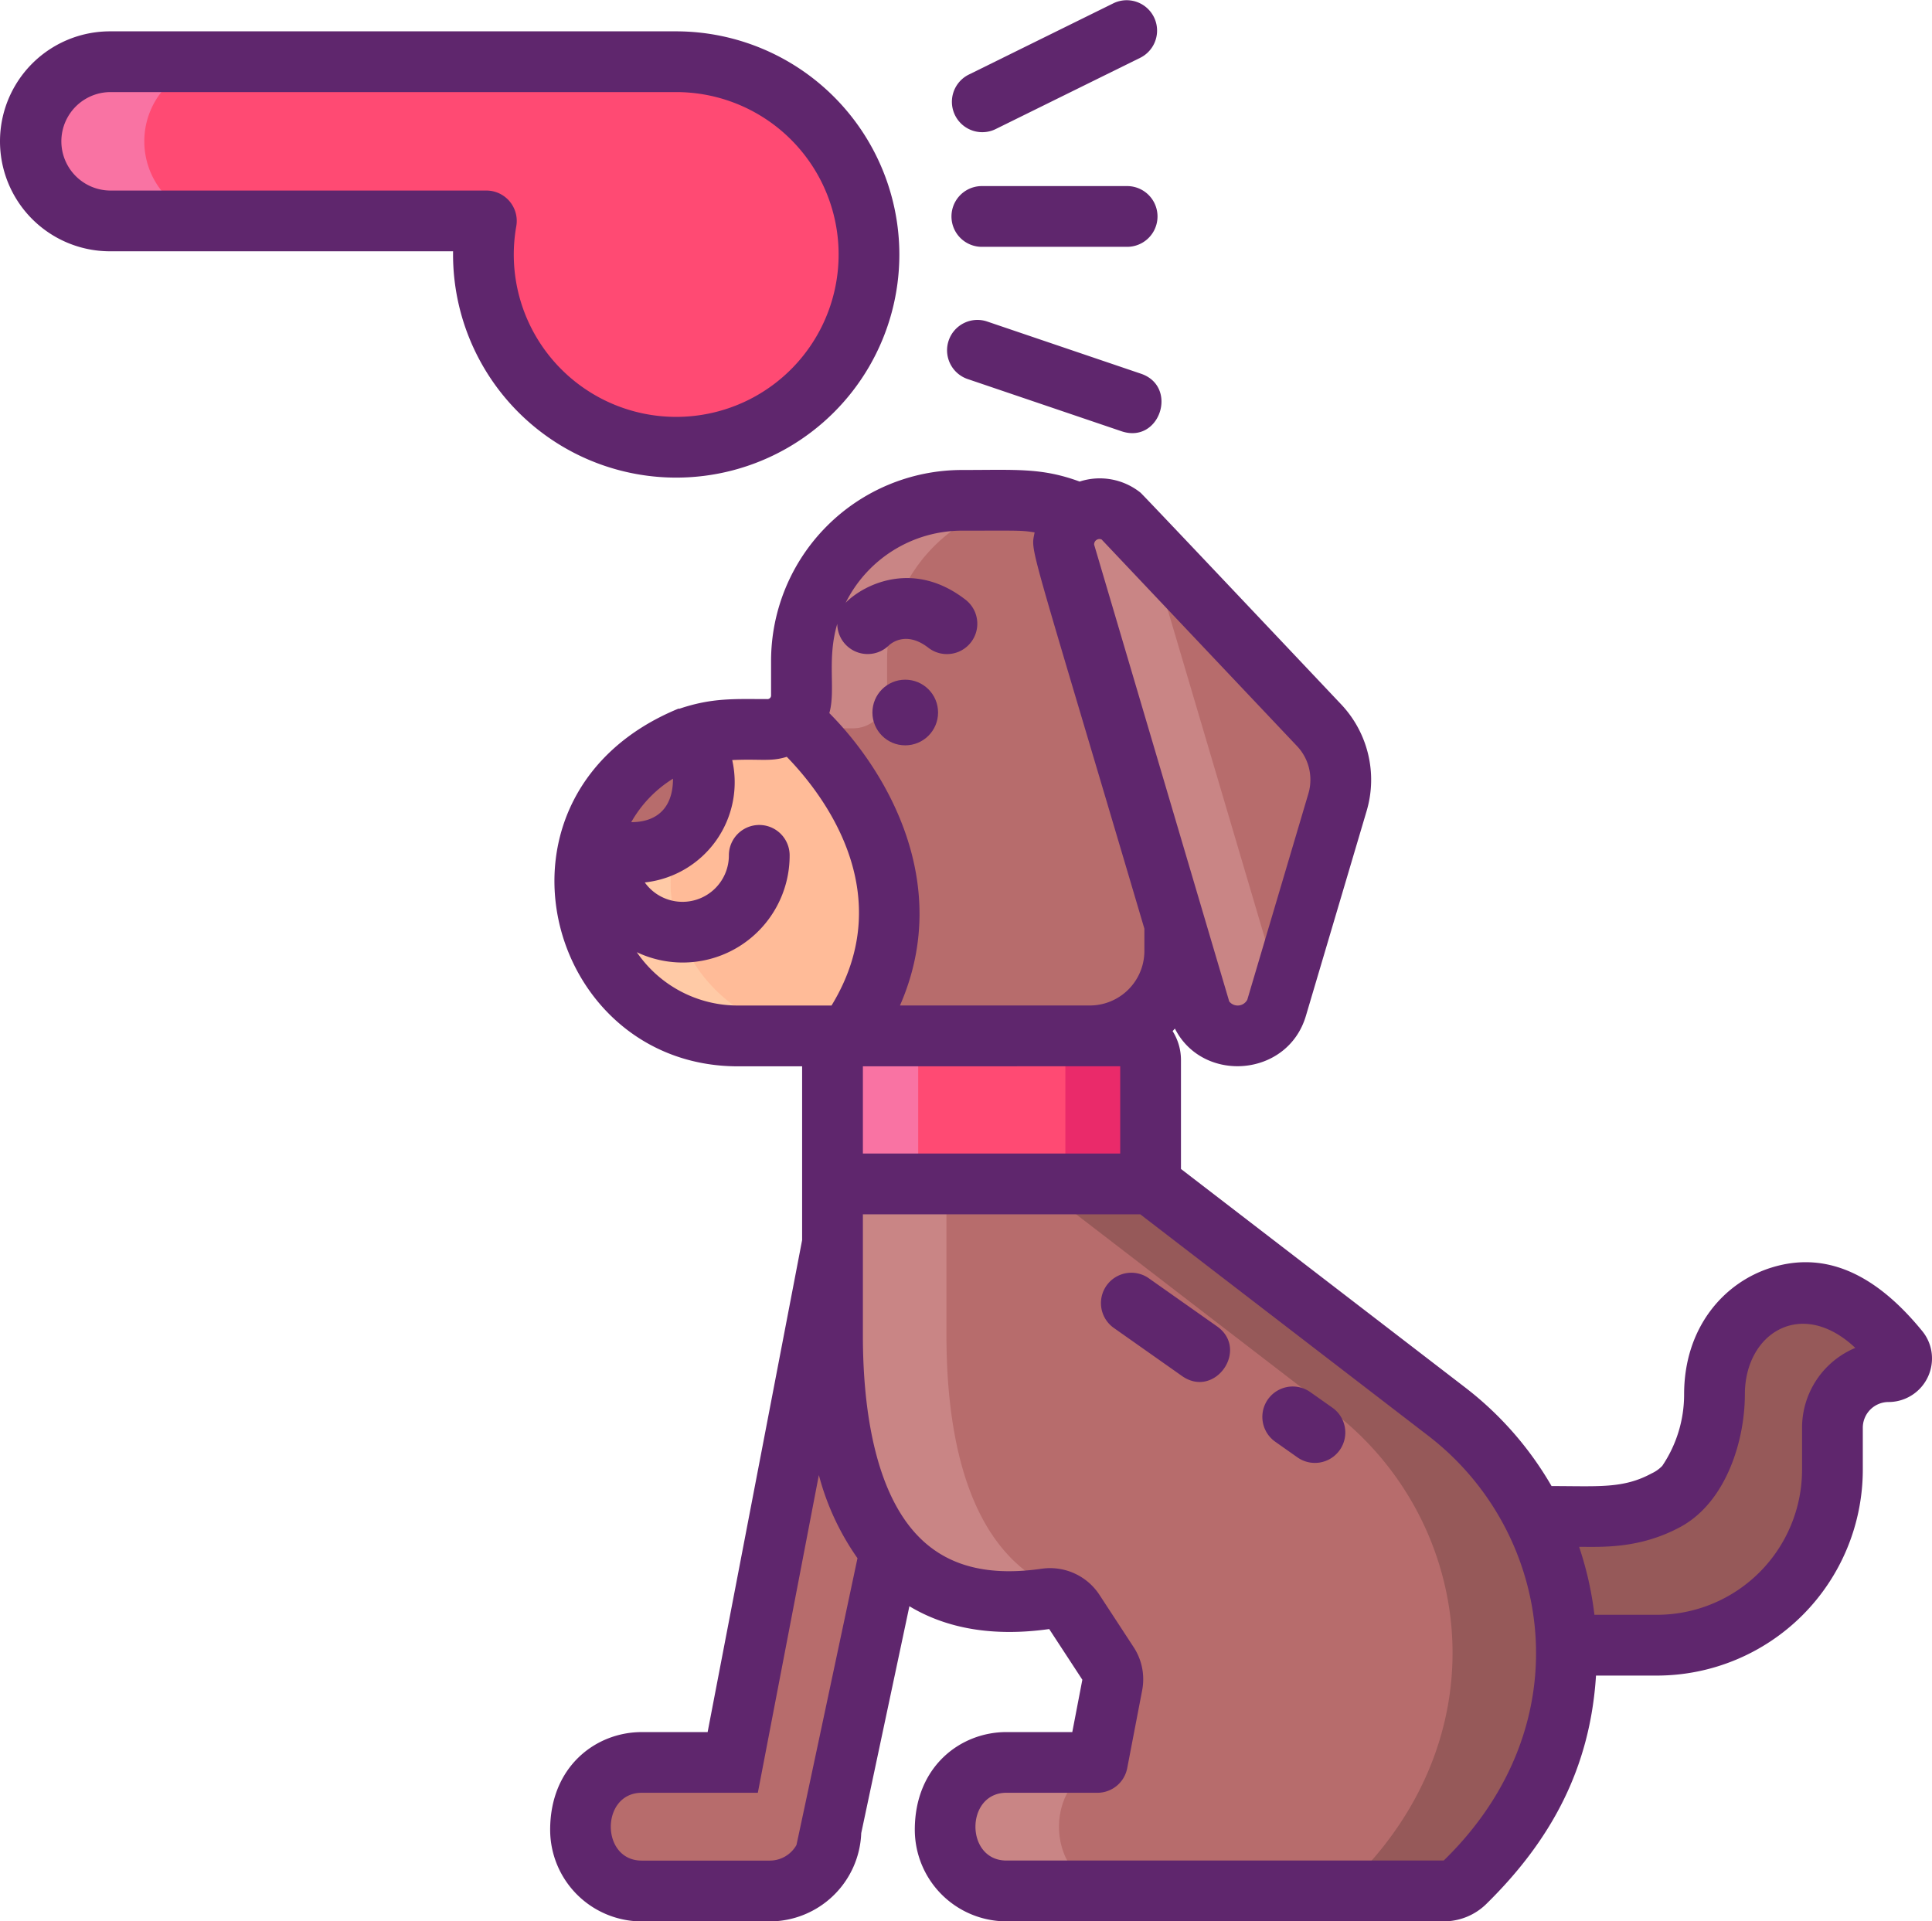 <svg xmlns="http://www.w3.org/2000/svg" width="254.39" height="253.016" viewBox="0 0 254.39 253.016">
  <g id="Group_2" data-name="Group 2" transform="translate(-1 -1.296)">
    <path id="Path_1" data-name="Path 1" d="M90.035,9.423H15.482a10.482,10.482,0,0,0,0,20.964h49.56A25.383,25.383,0,1,0,90.035,9.423Z" fill="#ff4a73"/>
    <path id="Path_2" data-name="Path 2" d="M155.7,88.167v38.212a11.181,11.181,0,0,1-11.175,11.183H98.207a20.179,20.179,0,1,1,0-40.358h3.877a4.481,4.481,0,0,0,4.47-4.47V88.167a21.138,21.138,0,0,1,21.135-21.135h6.885A21.132,21.132,0,0,1,155.7,88.167Z" fill="#b76c6c"/>
    <path id="Path_3" data-name="Path 3" d="M136.757,67.144a21.142,21.142,0,0,0-18.952,21.023v4.567a4.481,4.481,0,0,1-4.47,4.47h-3.877a20.179,20.179,0,0,0,0,40.358H98.208a20.179,20.179,0,1,1,0-40.358h3.877a4.481,4.481,0,0,0,4.47-4.47V88.167A21.138,21.138,0,0,1,127.69,67.032h6.885a21.043,21.043,0,0,1,2.182.112Z" fill="#c98585"/>
    <path id="Path_4" data-name="Path 4" d="M148.714,69.154A4.7,4.7,0,0,0,141.2,73.8L159.147,134.5a4.918,4.918,0,0,0,.429.779,5.427,5.427,0,0,0,9.286-.73,4.765,4.765,0,0,0,.278-.751l8.005-27.015a10.417,10.417,0,0,0-2.42-10.119Z" fill="#b76c6c"/>
    <path id="Path_5" data-name="Path 5" d="M251.036,178.962c-4.117-5.063-8.138-7.582-12.292-7.582a11.025,11.025,0,0,0-3.255.5,12.666,12.666,0,0,0-8.708,12.188v.69a20.834,20.834,0,0,1-3.57,11.67,7.868,7.868,0,0,1-2.8,2.265,18.675,18.675,0,0,1-8.917,2.145h-8.52l4.29,16.958h11.948a23.1,23.1,0,0,0,23.1-23.107v-5.535a7.381,7.381,0,0,1,7.387-7.38,1.728,1.728,0,0,0,1.733-1.733,1.689,1.689,0,0,0-.391-1.081Z" fill="#965959"/>
    <path id="Path_6" data-name="Path 6" d="M110.651,164.817l-13.14,68.422H85.526a8.057,8.057,0,0,0-8.055,8.055v.8a8.058,8.058,0,0,0,8.055,8.063h16.861a8.059,8.059,0,0,0,8.055-8.063l10.384-48.71Z" fill="#b76c6c"/>
    <path id="Path_7" data-name="Path 7" d="M152.529,157.052H110.647V140.74a3.179,3.179,0,0,1,3.179-3.179h35.523a3.179,3.179,0,0,1,3.179,3.179v16.312Z" fill="#ff4a73"/>
    <path id="Path_8" data-name="Path 8" d="M112.682,137.562H98.207a20.179,20.179,0,1,1,0-40.358h3.877a4.437,4.437,0,0,0,3.165-1.32v.008s23.123,19.447,7.433,41.67Z" fill="#ffbb98"/>
    <path id="Path_9" data-name="Path 9" d="M125.08,137.562a3.177,3.177,0,0,0-3.18,3.18v16.313H110.65V140.742a3.177,3.177,0,0,1,3.18-3.18Z" fill="#f973a3"/>
    <path id="Path_10" data-name="Path 10" d="M152.53,140.742v16.313H141.28V140.742a3.182,3.182,0,0,0-3.18-3.18h11.25A3.182,3.182,0,0,1,152.53,140.742Z" fill="#ea2a6a"/>
    <path id="Path_11" data-name="Path 11" d="M169.667,132.027a23.8,23.8,0,0,1-.8,2.52,5.406,5.406,0,0,1-9.72-.052L141.2,73.8a4.693,4.693,0,0,1,7.507-4.65l3.645,3.855a4.074,4.074,0,0,0,.1.795Z" fill="#c98585"/>
    <path id="Path_12" data-name="Path 12" d="M109.457,137.562c-10.87,0-18.367,1.238-25.515-5.91-3.255-3.256-5-7.484-5-8.273C74.866,111.568,83.836,97.2,98.208,97.2h3.877a4.437,4.437,0,0,0,3.165-1.32v.008s.622.525,1.59,1.492a19.589,19.589,0,0,0-5.048,1.328,20.182,20.182,0,0,0,7.665,38.85Z" fill="#ffcaa6"/>
    <path id="Path_13" data-name="Path 13" d="M109.457,137.562c-10.87,0-18.367,1.238-25.515-5.91-3.255-3.256-5-7.484-5-8.273C74.874,111.589,83.8,97.2,98.208,97.2h3.877a4.437,4.437,0,0,0,3.165-1.32v.008s.622.525,1.59,1.492a19.589,19.589,0,0,0-5.048,1.328,20.182,20.182,0,0,0,7.665,38.85Z" fill="#ffcaa6"/>
    <path id="Path_14" data-name="Path 14" d="M93.644,102.968v1.507a8.944,8.944,0,0,1-8.943,8.943H82.894a8.846,8.846,0,0,1-4.235-1.069A20.227,20.227,0,0,1,90.545,98.711,4.473,4.473,0,0,1,93.644,102.968Z" fill="#b76c6c"/>
    <path id="Path_15" data-name="Path 15" d="M20,19.91A10.484,10.484,0,0,0,30.48,30.39h-15a10.485,10.485,0,0,1,0-20.97h15A10.486,10.486,0,0,0,20,19.91Z" fill="#f973a3"/>
    <path id="Path_16" data-name="Path 16" d="M191.52,187.206,152.5,157.2H110.619v19.915c0,17.719,4.93,38.081,28.142,34.717a3.762,3.762,0,0,1,3.669,1.688l4.488,6.867a3.753,3.753,0,0,1,.544,2.759L145.5,233.382H133.514c-10.585,0-10.837,16.923,0,16.923h57.577c1.929,0,2.8-1.131,4.1-2.414a40.3,40.3,0,0,0-3.676-60.685Z" fill="#b76c6c"/>
    <path id="Path_17" data-name="Path 17" d="M148.51,250.31h-15c-10.74,0-10.78-16.93,0-16.93h15C137.77,233.38,137.73,250.31,148.51,250.31Z" fill="#c98585"/>
    <path id="Path_18" data-name="Path 18" d="M141.11,210.94a12.862,12.862,0,0,1-2.35.89c-23.21,3.36-28.14-17-28.14-34.72V157.2h15v19.91C125.62,190.99,128.65,206.49,141.11,210.94Z" fill="#c98585"/>
    <path id="Path_19" data-name="Path 19" d="M193.91,249.15c-1.566,1.546-1.7,1.16-17.82,1.16a4.014,4.014,0,0,0,2.82-1.16c20.175-19.7,15.939-47.853-2.39-61.94L137.5,157.2h15l39.02,30.01C209.746,201.218,214.182,229.351,193.91,249.15Z" fill="#965959"/>
    <g id="Group_1" data-name="Group 1">
      <circle id="Ellipse_1" data-name="Ellipse 1" cx="4.323" cy="4.323" r="4.323" transform="translate(115.872 90.8)" fill="#5f266d"/>
      <path id="Path_20" data-name="Path 20" d="M254.1,176.571c-5.306-6.5-11.868-10.821-19.817-8.364-6.31,1.943-11.533,7.924-11.533,16.7a16.8,16.8,0,0,1-2.877,9.421,4.6,4.6,0,0,1-1.4.992c-3.746,2.031-6.972,1.667-13.177,1.667a44.271,44.271,0,0,0-11.338-12.955L156.5,155.229V140.887a7.13,7.13,0,0,0-1.1-3.81c.1-.108.2-.222.3-.333,3.671,7.243,14.845,6.427,17.248-1.667l8.006-27.015a14.462,14.462,0,0,0-3.349-14c-.308-.325-26.083-27.614-26.434-27.892a8.578,8.578,0,0,0-8.013-1.461c-5.028-1.842-8.315-1.524-15.5-1.524a25.158,25.158,0,0,0-25.13,25.13v4.57a.471.471,0,0,1-.47.47c-4.269,0-7.243-.208-11.624,1.278l-.084-.027c-27.117,11.142-17.7,47.109,7.829,47.109h8.438v22.88l-12.443,64.79H85.5c-6.055,0-12.06,4.548-12.06,12.87a12.074,12.074,0,0,0,12.06,12.06h16.86A12.081,12.081,0,0,0,114.4,242.692l6.342-29.88c5,3.008,11.175,4.021,18.409,3.005l4.363,6.674-1.324,6.892h-8.677c-6.045,0-12.059,4.536-12.059,12.865a12.073,12.073,0,0,0,12.059,12.059h57.577a7.984,7.984,0,0,0,5.627-2.3c8.543-8.4,13.665-17.9,14.432-30.064h8.03a27.131,27.131,0,0,0,27.1-27.1V189.3a3.389,3.389,0,0,1,3.39-3.38,5.731,5.731,0,0,0,5.72-5.73,5.661,5.661,0,0,0-1.29-3.62ZM146.048,72.334l25.742,27.22a6.442,6.442,0,0,1,1.491,6.235L165.276,132.8c-.017.058-.033.117-.036.129a1.428,1.428,0,0,1-2.386.243L145.068,73.017a.705.705,0,0,1,.98-.683Zm-56.433,31.5c0,3.981-2.252,5.729-5.5,5.729A16.029,16.029,0,0,1,89.615,103.836Zm16.253,140.425a4.038,4.038,0,0,1-3.508,2.049H85.5c-5.443,0-5.424-8.93,0-8.93h15.285l8.036-41.841a33.993,33.993,0,0,0,5.086,10.949C113.894,206.546,105.9,244.209,105.868,244.261Zm4.626-110.551H98.18a16.1,16.1,0,0,1-13.332-7.025,14.081,14.081,0,0,0,20.125-12.751,4,4,0,0,0-8,0A6.107,6.107,0,0,1,85.9,117.5a13.27,13.27,0,0,0,11.512-16.116c3.765-.175,5.065.241,7.185-.428,4.61,4.736,14.985,17.867,5.892,32.751ZM110.2,95.2c.868-3.036-.354-7.042,1.045-11.756a4,4,0,0,0,6.779,2.857c.219-.213,2.233-2.017,5.21.291a4,4,0,1,0,4.9-6.324c-6.764-5.24-13.214-2.1-15.68.291-.044.043-.074.093-.116.137a17.134,17.134,0,0,1,15.325-9.521c7.7,0,7.7-.062,9.565.231-.5,2.795-1.106-.445,14.455,52.185v2.934a7.186,7.186,0,0,1-7.122,7.177H119.5c6.99-15.937-1.648-30.8-9.3-38.5Zm38.3,46.5V153.2H114.618V141.71C142.885,141.71,148.4,141.707,148.5,141.707Zm42.59,104.6H133.513c-5.442,0-5.422-8.923,0-8.923h11.982a4,4,0,0,0,3.928-3.246l1.966-10.237a7.712,7.712,0,0,0-1.124-5.7l-4.488-6.867a7.771,7.771,0,0,0-7.591-3.458c-6.591.953-11.6-.146-15.321-3.365-6.817-5.9-8.248-18.154-8.248-27.394V161.2h36.521l37.941,29.178c16.318,12.546,20.538,37.9,2.011,55.929ZM238.28,189.3v5.54a19.121,19.121,0,0,1-19.1,19.1h-8.24a44.309,44.309,0,0,0-2.015-8.95c3.013,0,7.978.285,13.364-2.635,5.952-3.232,8.461-11.276,8.461-17.445,0-8.039,7.437-12.807,14.543-6.117A11.4,11.4,0,0,0,238.28,189.3Z" fill="#5f266d"/>
      <path id="Path_21" data-name="Path 21" d="M176.423,186.655l-2.922-2.061a4,4,0,0,0-4.61,6.538l2.922,2.061a4,4,0,1,0,4.61-6.538Z" fill="#5f266d"/>
      <path id="Path_22" data-name="Path 22" d="M161.24,175.951l-8.99-6.338a4,4,0,0,0-4.61,6.538l8.99,6.338c4.336,3.059,8.91-3.506,4.61-6.538Z" fill="#5f266d"/>
      <path id="Path_23" data-name="Path 23" d="M119.42,34.808A29.418,29.418,0,0,0,90.035,5.423H15.482a14.482,14.482,0,0,0,0,28.964H60.657a29.383,29.383,0,1,0,58.763.421ZM73.652,48.55a21.354,21.354,0,0,1-4.671-17.47,4,4,0,0,0-3.939-4.692H15.482a6.483,6.483,0,0,1,0-12.965H90.035A21.385,21.385,0,1,1,73.652,48.55Z" fill="#5f266d"/>
      <path id="Path_24" data-name="Path 24" d="M130.282,33.8h19.13a4,4,0,0,0,0-8h-19.13a4,4,0,1,0,0,8Z" fill="#5f266d"/>
      <path id="Path_25" data-name="Path 25" d="M132.051,18.318l19.13-9.434a4,4,0,0,0-3.538-7.174l-19.13,9.434a4,4,0,0,0,3.538,7.174Z" fill="#5f266d"/>
      <path id="Path_26" data-name="Path 26" d="M128.462,51.227l20.2,6.856c5.064,1.723,7.53-5.892,2.571-7.575l-20.2-6.856a4,4,0,1,0-2.571,7.575Z" fill="#5f266d"/>
    </g>
  </g>
</svg>

